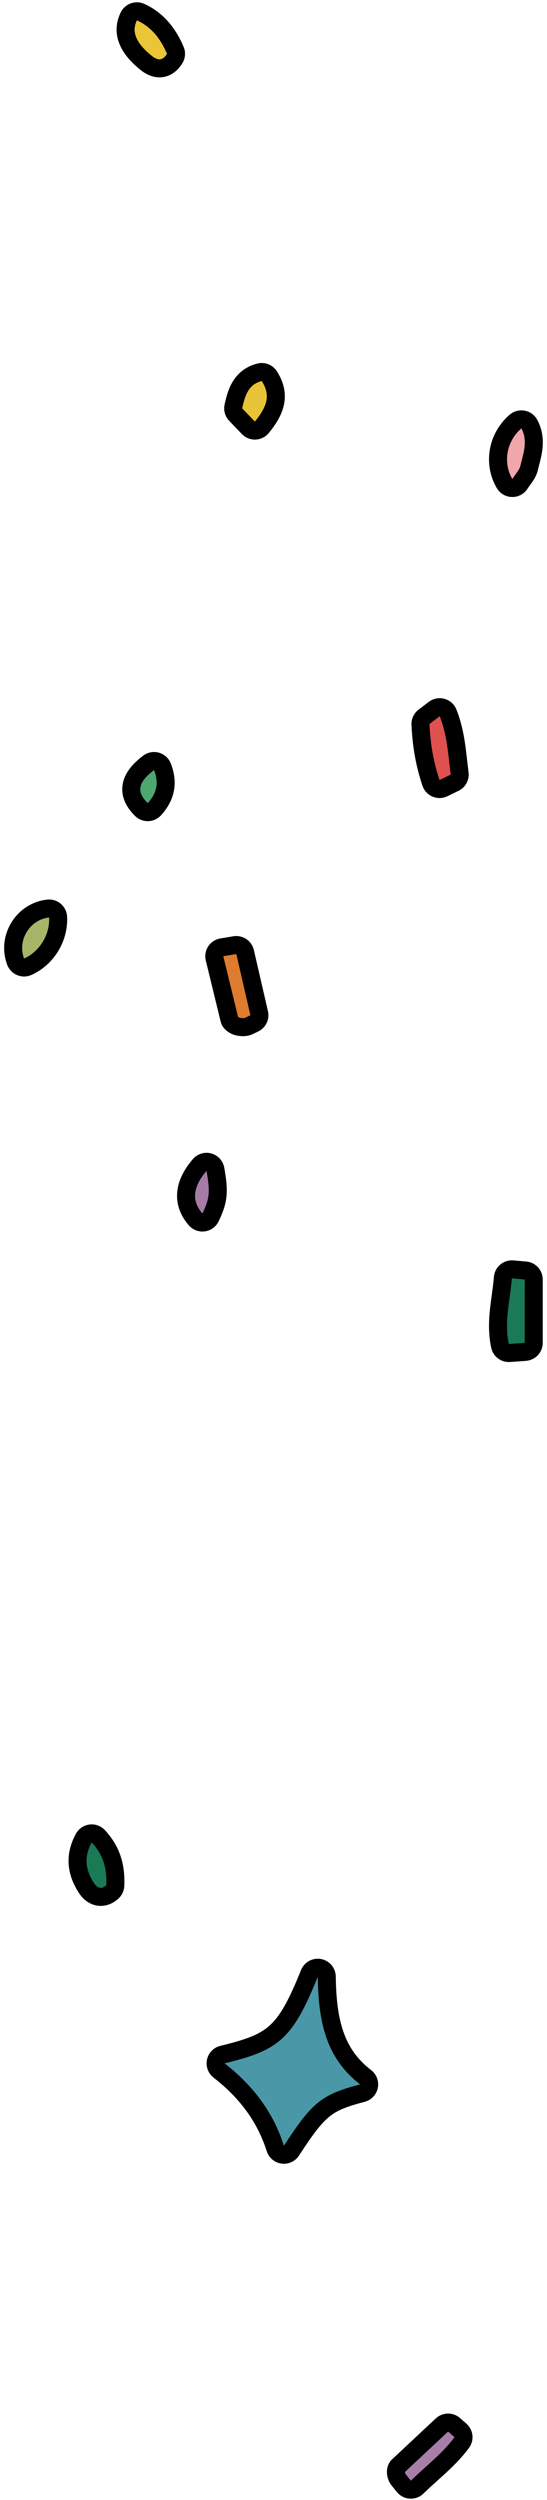 <?xml version="1.0" encoding="UTF-8"?> <svg xmlns="http://www.w3.org/2000/svg" width="81" height="370" viewBox="0 0 81 370" fill="none"> <path d="M24.051 113.481C24.963 115.828 24.574 117.884 22.861 119.768C22.616 120.037 22.27 120.195 21.907 120.203C21.544 120.212 21.191 120.072 20.933 119.815C19.863 118.751 19.377 117.707 19.444 116.625C19.542 115.011 20.857 113.792 21.99 112.911C22.324 112.653 22.758 112.567 23.165 112.679C23.57 112.792 23.899 113.089 24.051 113.481Z" fill="#4DA770"></path> <path d="M24.052 113.481C24.963 115.828 24.574 117.884 22.861 119.768C22.616 120.037 22.27 120.195 21.907 120.203C21.544 120.212 21.192 120.072 20.933 119.815C19.863 118.751 19.377 117.707 19.444 116.625C19.542 115.011 20.857 113.792 21.99 112.911C22.323 112.653 22.758 112.567 23.165 112.679C23.57 112.792 23.899 113.089 24.052 113.481Z" stroke="black" stroke-width="2.667" stroke-miterlimit="10" stroke-linecap="round" stroke-linejoin="round"></path> <path d="M62.784 106.098L63.6 105.474L64.299 104.94C64.631 104.685 65.063 104.602 65.466 104.713C65.868 104.825 66.195 105.12 66.348 105.508C67.318 107.956 67.588 110.362 67.848 112.69L68.061 114.47C68.134 115.038 67.836 115.592 67.322 115.842L66.465 116.26L65.67 116.646C65.325 116.814 64.924 116.826 64.57 116.677C64.216 116.529 63.943 116.236 63.822 115.872C62.903 113.13 62.408 110.38 62.263 107.218C62.243 106.782 62.438 106.364 62.784 106.098Z" fill="#DF514E"></path> <path d="M62.785 106.098L63.6 105.474L64.299 104.94C64.631 104.685 65.063 104.602 65.466 104.713C65.868 104.825 66.195 105.12 66.349 105.508C67.318 107.956 67.588 110.362 67.849 112.69L68.061 114.47C68.134 115.038 67.837 115.592 67.322 115.842L66.465 116.26L65.67 116.646C65.325 116.814 64.924 116.826 64.57 116.677C64.216 116.529 63.943 116.236 63.822 115.872C62.903 113.13 62.408 110.38 62.263 107.218C62.243 106.782 62.438 106.364 62.785 106.098Z" stroke="black" stroke-width="2.667" stroke-miterlimit="10" stroke-linecap="round" stroke-linejoin="round"></path> <path d="M34.563 60.144C34.949 58.428 35.53 55.836 38.433 55.1C38.99 54.959 39.574 55.191 39.883 55.675C41.826 58.709 40.501 61.101 38.779 63.235C38.538 63.532 38.181 63.712 37.798 63.729C37.415 63.745 37.043 63.596 36.779 63.319L34.901 61.359C34.593 61.036 34.466 60.58 34.563 60.144Z" fill="#E7C337"></path> <path d="M34.563 60.144C34.949 58.428 35.53 55.836 38.433 55.1C38.99 54.959 39.574 55.191 39.883 55.675C41.826 58.709 40.501 61.101 38.779 63.235C38.538 63.532 38.181 63.712 37.798 63.729C37.415 63.745 37.043 63.596 36.779 63.319L34.901 61.359C34.593 61.036 34.466 60.58 34.563 60.144Z" stroke="black" stroke-width="2.667" stroke-miterlimit="10" stroke-linecap="round" stroke-linejoin="round"></path> <path d="M53.671 309.783C48.303 311.201 47.222 312.078 43.158 318.306C42.877 318.737 42.373 318.967 41.862 318.898C41.351 318.829 40.927 318.473 40.771 317.982C39.327 313.449 36.602 309.673 32.441 306.438C32.037 306.123 31.849 305.607 31.955 305.107C32.061 304.607 32.443 304.213 32.941 304.09C40.397 302.255 42.175 301.107 45.818 292.065C46.055 291.477 46.674 291.137 47.298 291.253C47.923 291.369 48.378 291.909 48.387 292.543C48.482 298.913 49.495 303.882 54.141 307.435C54.545 307.745 54.738 308.257 54.638 308.755C54.538 309.255 54.163 309.654 53.671 309.783Z" fill="#4A98A7"></path> <path d="M53.671 309.783C48.303 311.201 47.222 312.078 43.158 318.306C42.877 318.737 42.373 318.967 41.862 318.898C41.351 318.829 40.927 318.473 40.771 317.982C39.327 313.449 36.602 309.673 32.441 306.438C32.037 306.123 31.849 305.607 31.955 305.107C32.061 304.607 32.443 304.213 32.941 304.09C40.397 302.255 42.175 301.107 45.818 292.065C46.055 291.477 46.674 291.137 47.298 291.253C47.923 291.369 48.378 291.909 48.387 292.543C48.482 298.913 49.495 303.882 54.141 307.435C54.545 307.745 54.738 308.257 54.638 308.755C54.538 309.255 54.163 309.654 53.671 309.783Z" stroke="black" stroke-width="2.667" stroke-miterlimit="10" stroke-linecap="round" stroke-linejoin="round"></path> <path d="M77.799 200.08L76.566 200.169L75.442 200.25C74.778 200.298 74.18 199.849 74.042 199.198C73.49 196.608 73.822 194.18 74.143 191.832C74.266 190.932 74.391 190.024 74.466 189.096C74.494 188.742 74.663 188.414 74.934 188.185C75.204 187.956 75.556 187.844 75.91 187.874L77.817 188.038C78.507 188.098 79.036 188.676 79.036 189.368V198.75C79.036 199.449 78.496 200.029 77.799 200.08Z" fill="#1A7A56"></path> <path d="M77.799 200.08L76.566 200.169L75.442 200.25C74.778 200.298 74.18 199.849 74.042 199.198C73.49 196.608 73.822 194.18 74.143 191.832C74.266 190.932 74.391 190.024 74.466 189.096C74.494 188.742 74.663 188.414 74.934 188.185C75.204 187.956 75.556 187.844 75.91 187.874L77.818 188.038C78.507 188.098 79.036 188.676 79.036 189.368V198.75C79.036 199.449 78.496 200.029 77.799 200.08Z" stroke="black" stroke-width="2.667" stroke-miterlimit="10" stroke-linecap="round" stroke-linejoin="round"></path> <path d="M37.64 151.468L37.235 151.667C36.962 151.806 36.703 151.936 36.363 151.996C36.006 152.059 35.704 152.014 35.438 151.974C34.878 151.915 34.112 151.47 33.979 150.922L32.7 145.666L31.768 141.839C31.68 141.479 31.747 141.099 31.951 140.79C32.155 140.48 32.478 140.27 32.843 140.208L33.74 140.059L34.771 139.886C35.466 139.77 36.132 140.214 36.291 140.9L37.838 147.607L38.379 149.959C38.522 150.574 38.212 151.203 37.64 151.468Z" fill="#DE7B2F"></path> <path d="M37.64 151.468L37.235 151.667C36.962 151.806 36.703 151.936 36.363 151.996C36.006 152.059 35.704 152.014 35.438 151.974C34.878 151.915 34.112 151.47 33.979 150.922L32.7 145.666L31.768 141.839C31.68 141.479 31.747 141.099 31.951 140.79C32.155 140.48 32.478 140.27 32.843 140.208L33.74 140.059L34.771 139.886C35.466 139.77 36.132 140.214 36.291 140.9L37.838 147.607L38.379 149.959C38.522 150.574 38.212 151.203 37.64 151.468Z" stroke="black" stroke-width="2.667" stroke-miterlimit="10" stroke-linecap="round" stroke-linejoin="round"></path> <path d="M59.805 367.986L59.018 367.014C58.578 366.47 58.449 365.45 58.96 364.973L63.032 361.164L65.446 358.906C65.945 358.44 66.717 358.426 67.233 358.876L68.185 359.71C68.706 360.169 68.789 360.949 68.377 361.506C67.054 363.292 65.449 364.737 63.897 366.134C63.194 366.768 62.478 367.412 61.773 368.101C61.505 368.364 61.138 368.5 60.764 368.478C60.389 368.457 60.041 368.278 59.805 367.986Z" fill="#A67EA8"></path> <path d="M59.805 367.986L59.018 367.014C58.578 366.47 58.449 365.45 58.959 364.973L63.032 361.164L65.446 358.906C65.945 358.44 66.717 358.426 67.233 358.876L68.185 359.71C68.706 360.169 68.789 360.949 68.377 361.506C67.054 363.292 65.449 364.737 63.897 366.134C63.194 366.768 62.478 367.412 61.773 368.101C61.505 368.364 61.138 368.5 60.764 368.478C60.389 368.457 60.041 368.278 59.805 367.986Z" stroke="black" stroke-width="2.667" stroke-miterlimit="10" stroke-linecap="round" stroke-linejoin="round"></path> <path d="M2.319 142.335C1.682 140.656 1.866 138.796 2.822 137.234C3.776 135.672 5.346 134.664 7.126 134.468C7.491 134.427 7.856 134.539 8.136 134.778C8.415 135.015 8.585 135.358 8.604 135.724C8.762 138.811 6.912 141.836 4.106 143.08C3.771 143.23 3.39 143.234 3.052 143.092C2.714 142.951 2.45 142.678 2.319 142.335Z" fill="#A6B669"></path> <path d="M2.319 142.335C1.682 140.656 1.866 138.796 2.822 137.234C3.776 135.672 5.346 134.664 7.126 134.468C7.491 134.427 7.856 134.539 8.136 134.778C8.415 135.015 8.584 135.358 8.604 135.724C8.762 138.811 6.912 141.836 4.106 143.08C3.771 143.23 3.39 143.234 3.052 143.092C2.714 142.951 2.45 142.678 2.319 142.335Z" stroke="black" stroke-width="2.667" stroke-miterlimit="10" stroke-linecap="round" stroke-linejoin="round"></path> <path d="M74.718 71.569C72.959 68.577 73.64 64.717 76.338 62.39C76.644 62.125 77.055 62.014 77.454 62.089C77.852 62.164 78.195 62.416 78.386 62.774C79.487 64.846 78.974 66.829 78.56 68.424L78.359 69.232C78.196 69.941 77.8 70.478 77.419 70.998C77.279 71.189 77.132 71.386 76.995 71.604C76.747 71.998 76.312 72.233 75.847 72.226C75.382 72.22 74.954 71.97 74.718 71.569Z" fill="#F0A6AB"></path> <path d="M74.718 71.569C72.959 68.577 73.64 64.717 76.338 62.39C76.644 62.125 77.055 62.014 77.454 62.089C77.852 62.164 78.195 62.416 78.386 62.774C79.487 64.846 78.974 66.829 78.56 68.424L78.359 69.232C78.196 69.941 77.8 70.478 77.419 70.998C77.279 71.189 77.132 71.386 76.995 71.604C76.747 71.998 76.312 72.233 75.847 72.226C75.382 72.22 74.954 71.97 74.718 71.569Z" stroke="black" stroke-width="2.667" stroke-miterlimit="10" stroke-linecap="round" stroke-linejoin="round"></path> <path d="M14.561 271.775C16.429 273.806 17.204 276.058 17.074 279.079C17.06 279.429 16.907 279.758 16.653 279.996C15.892 280.708 15.154 280.788 14.673 280.731C14.172 280.672 13.445 280.406 12.83 279.475C11.189 276.987 11.05 274.556 12.406 272.044C12.612 271.666 12.986 271.409 13.416 271.355C13.842 271.302 14.269 271.458 14.561 271.775Z" fill="#1A7A56"></path> <path d="M14.561 271.775C16.428 273.806 17.204 276.058 17.074 279.079C17.06 279.428 16.908 279.758 16.653 279.996C15.89 280.708 15.154 280.788 14.672 280.731C14.17 280.672 13.445 280.406 12.83 279.475C11.189 276.987 11.05 274.556 12.406 272.044C12.61 271.666 12.986 271.408 13.414 271.355C13.842 271.302 14.269 271.458 14.561 271.775Z" stroke="black" stroke-width="2.667" stroke-miterlimit="10" stroke-linecap="round" stroke-linejoin="round"></path> <path d="M20.829 1.794C23.107 2.839 24.786 4.688 25.959 7.446C26.131 7.85 26.093 8.312 25.858 8.682C25.341 9.498 24.701 9.971 23.959 10.09C22.806 10.272 21.87 9.5 21.471 9.171C18.781 6.95 17.974 4.679 19.074 2.422C19.392 1.771 20.17 1.491 20.829 1.794Z" fill="#EAC537"></path> <path d="M20.829 1.794C23.108 2.839 24.786 4.688 25.959 7.446C26.131 7.85 26.093 8.312 25.858 8.682C25.341 9.498 24.701 9.971 23.959 10.09C22.806 10.272 21.87 9.5 21.471 9.171C18.781 6.95 17.974 4.679 19.074 2.422C19.392 1.771 20.17 1.491 20.829 1.794Z" stroke="black" stroke-width="2.667" stroke-miterlimit="10" stroke-linecap="round" stroke-linejoin="round"></path> <path d="M31.894 173.05C32.499 176.411 32.373 177.676 31.178 180.179C30.985 180.584 30.599 180.866 30.154 180.926C29.709 180.986 29.263 180.818 28.968 180.479C27.519 178.811 26.449 176.059 29.57 172.419C29.905 172.028 30.434 171.864 30.931 171.999C31.429 172.135 31.803 172.543 31.894 173.05Z" fill="#A47CA5"></path> <path d="M31.894 173.05C32.499 176.411 32.373 177.676 31.178 180.179C30.985 180.584 30.599 180.866 30.154 180.926C29.709 180.986 29.263 180.818 28.969 180.479C27.519 178.811 26.449 176.059 29.57 172.419C29.905 172.028 30.434 171.864 30.931 171.999C31.429 172.135 31.803 172.543 31.894 173.05Z" stroke="black" stroke-width="2.667" stroke-miterlimit="10" stroke-linecap="round" stroke-linejoin="round"></path> </svg> 
